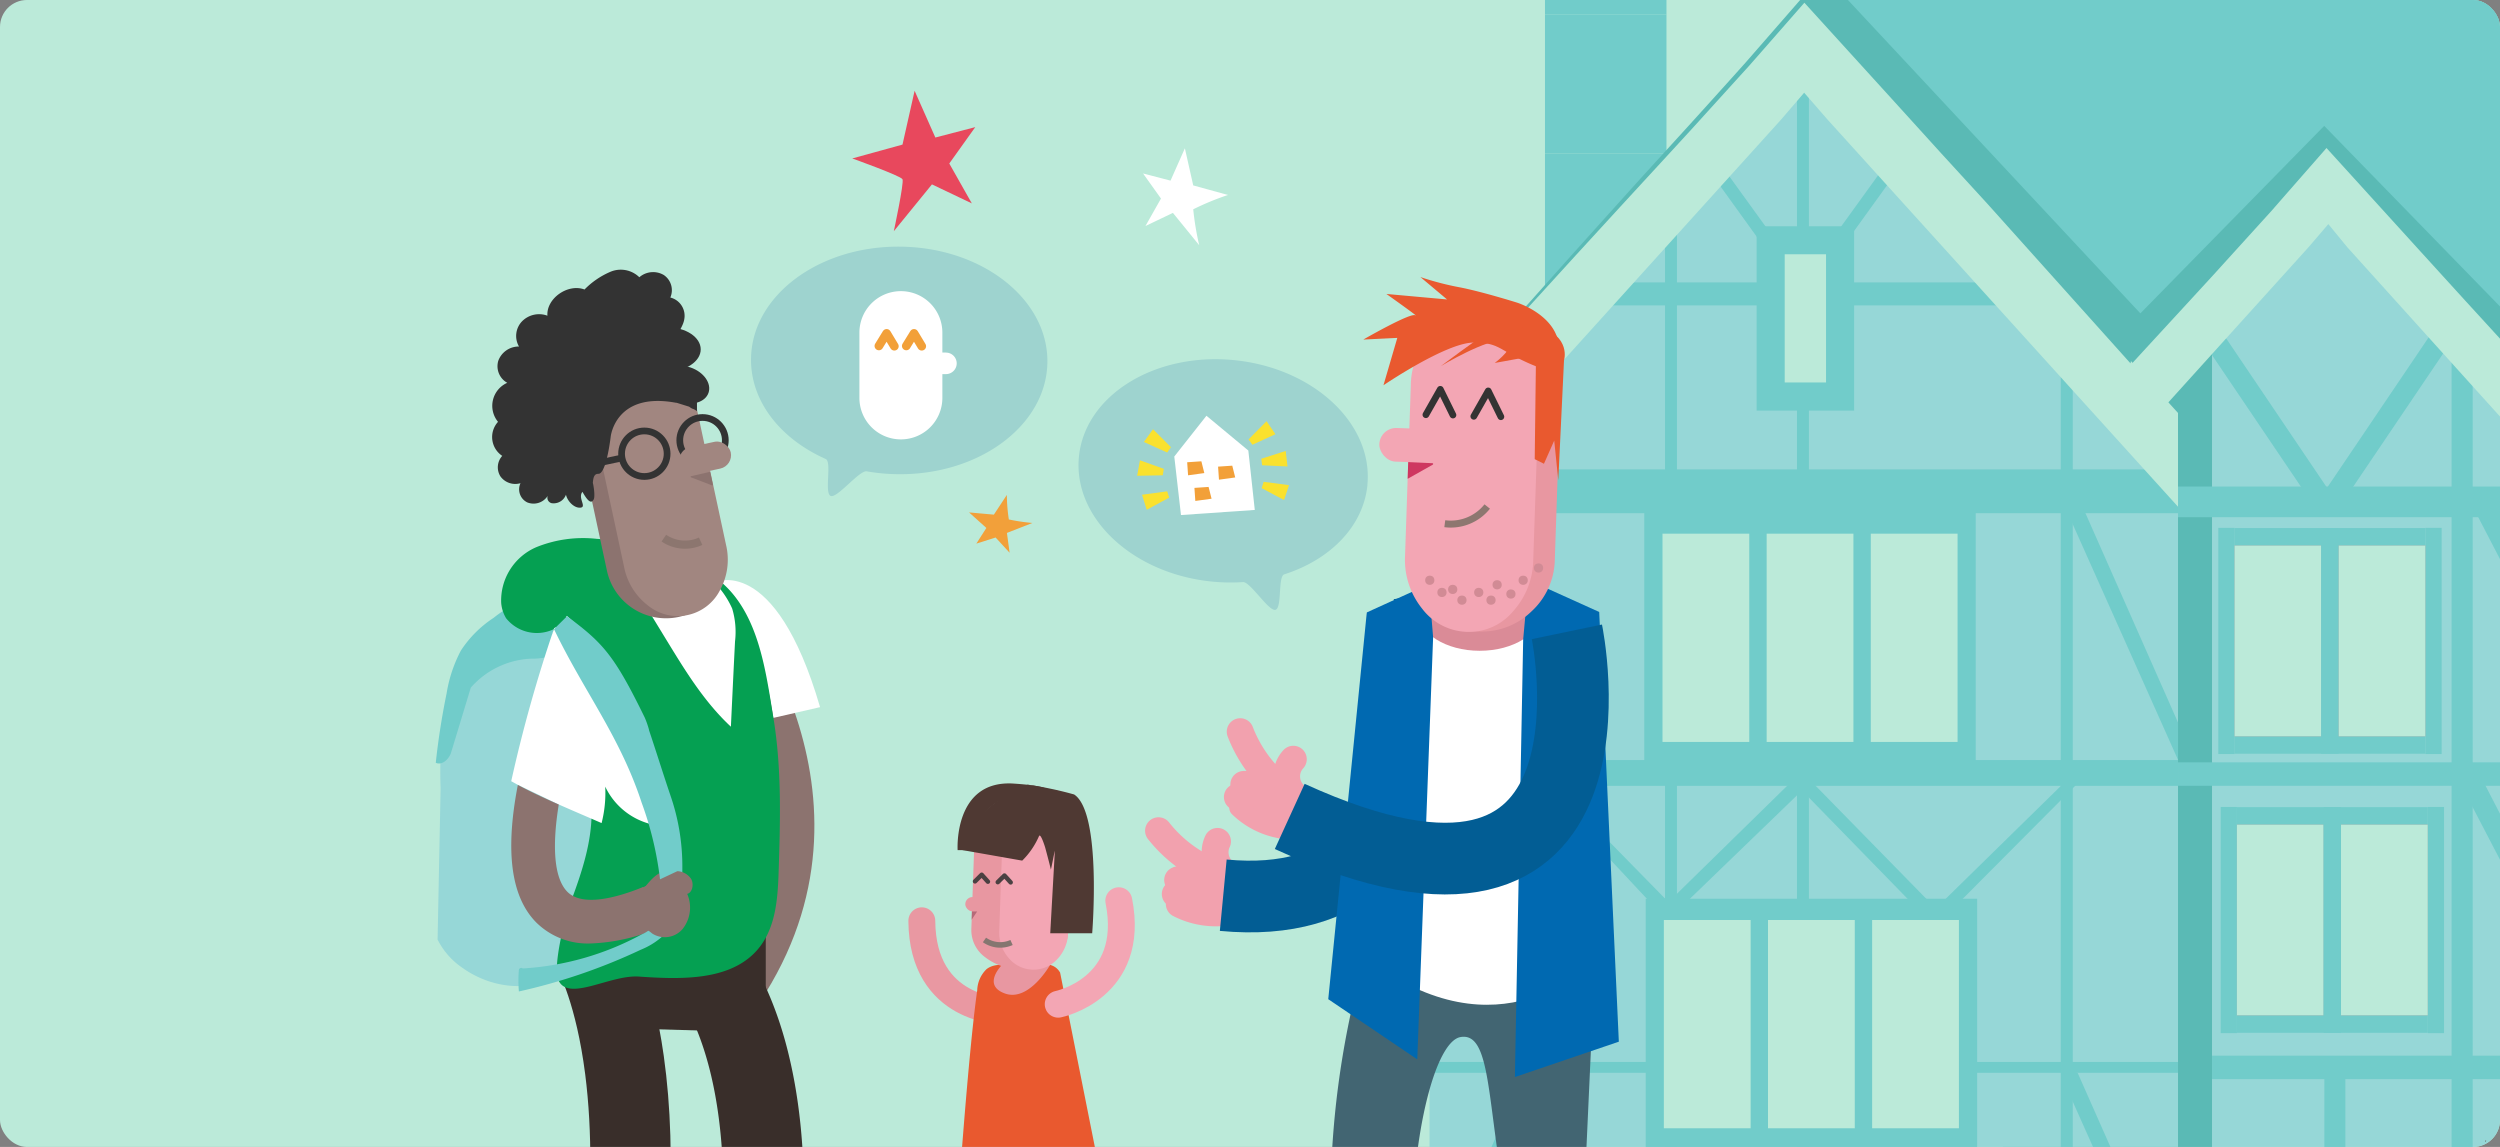 <svg xmlns="http://www.w3.org/2000/svg" xmlns:xlink="http://www.w3.org/1999/xlink" width="279" height="128" viewBox="0 0 279 128">
  <rect x="0" y="0" width="279" height="128" fill="#808080" stroke="none"/>
  <defs>
    <clipPath id="clip-path">
      <rect id="Rectangle_2416" data-name="Rectangle 2416" width="279" height="128" rx="3.01" transform="translate(0 -0.052)" fill="none"/>
    </clipPath>
  </defs>
  <g id="Etape_2" data-name="Etape 2" transform="translate(0 -0.288)">
    <g id="_Слой_2" transform="translate(0 0.34)">
      <g id="Groupe_3521" data-name="Groupe 3521" clip-path="url(#clip-path)">
        <g id="Rectangle_909" transform="translate(-19.308 -34.786)">
          <path id="Tracé_6694" data-name="Tracé 6694" d="M-19.882-38.81H274.73c1.022,0,1.848.622,1.848,1.386v222c0,.764-.826,1.386-1.848,1.386H-19.882c-1.022,0-1.848-.622-1.848-1.386V-37.415c0-.764.826-1.386,1.848-1.386Z" transform="translate(21.73 38.81)" fill="#bbead9"/>
        </g>
        <path id="Tracé_6695" data-name="Tracé 6695" d="M153.489,109.862a15.041,15.041,0,0,1-7.979-5.242" transform="translate(-16.219 -11.964)" fill="none" stroke="#f2a1ae" stroke-linecap="round" stroke-width="3"/>
        <path id="Tracé_6696" data-name="Tracé 6696" d="M147.91,110.788s1.582-.853,5.456,1.164" transform="translate(-16.487 -12.631)" fill="none" stroke="#f2a1ae" stroke-linecap="round" stroke-width="3"/>
        <path id="Tracé_6697" data-name="Tracé 6697" d="M147.61,112.548s1.582-.853,5.456,1.164" transform="translate(-16.453 -12.827)" fill="none" stroke="#f2a1ae" stroke-linecap="round" stroke-width="3"/>
        <path id="Tracé_6698" data-name="Tracé 6698" d="M148.12,113.83a8.942,8.942,0,0,0,5.216.915" transform="translate(-16.51 -12.99)" fill="none" stroke="#f2a1ae" stroke-linecap="round" stroke-width="3"/>
        <path id="Tracé_6699" data-name="Tracé 6699" d="M152.886,105.96a2.834,2.834,0,0,0,1.12,3.652" transform="translate(-17.011 -12.113)" fill="none" stroke="#f2a1ae" stroke-linecap="round" stroke-width="3"/>
        <path id="Tracé_6700" data-name="Tracé 6700" d="M95.449,119.253l-.933-5.989c3.616-31.534-4.789-37.718-4.9-37.781l1.075-1.8h0c.533.3,19.112,22.382,4.745,45.573Z" transform="translate(-9.989 -8.515)" fill="#8c736f"/>
        <path id="Tracé_6701" data-name="Tracé 6701" d="M89.72,73.406s6.753-3.4,11.8,13.914L96.3,88.52S94.26,74.037,89.72,73.406Z" transform="translate(-10.001 -8.454)" fill="#fff"/>
        <rect id="Rectangle_2374" data-name="Rectangle 2374" width="184.193" height="184.193" transform="translate(35.879 -21.831)" fill="none"/>
        <path id="Tracé_6702" data-name="Tracé 6702" d="M319.983,56.569,315.585.36H226.66V56.569Z" transform="translate(-25.265 -0.342)" fill="#71ccca"/>
        <path id="Tracé_6703" data-name="Tracé 6703" d="M315.8,2.621,315.585-.32H226.66V2.621Z" transform="translate(-25.265 -0.266)" fill="#71ccca"/>
        <g id="Groupe_3516" data-name="Groupe 3516" transform="translate(195.042 2.692)" opacity="0.3">
          <path id="Tracé_6704" data-name="Tracé 6704" d="M219.626,26.11l-.116,1.928h6.442V26.11Z" transform="translate(-219.51 -5.905)" fill="#fff" opacity="0.5"/>
          <path id="Tracé_6705" data-name="Tracé 6705" d="M220.216,23.93l-.116,1.937h5.918V23.93Z" transform="translate(-219.576 -5.662)" fill="#fff" opacity="0.5"/>
          <path id="Tracé_6706" data-name="Tracé 6706" d="M220.806,21.74l-.116,1.946h5.393V21.74Z" transform="translate(-219.642 -5.418)" fill="#fff" opacity="0.5"/>
          <path id="Tracé_6707" data-name="Tracé 6707" d="M221.326,19.56,221.21,21.5h4.931V19.56Z" transform="translate(-219.699 -5.175)" fill="#fff" opacity="0.5"/>
          <path id="Tracé_6708" data-name="Tracé 6708" d="M222.506,15.31l-.116.56h3.767v-.56Z" transform="translate(-219.831 -4.701)" fill="#fff" opacity="0.5"/>
          <path id="Tracé_6709" data-name="Tracé 6709" d="M223.094,12.8l-.124.275h3.252V12.8Z" transform="translate(-219.896 -4.421)" fill="#fff" opacity="0.5"/>
          <path id="Tracé_6710" data-name="Tracé 6710" d="M223.677,10.6l-.107.275h2.719V10.6Z" transform="translate(-219.963 -4.176)" fill="#fff" opacity="0.5"/>
          <path id="Tracé_6711" data-name="Tracé 6711" d="M224.266,8.08l-.116.56h2.2V8.08Z" transform="translate(-220.027 -3.895)" fill="#fff" opacity="0.5"/>
          <path id="Tracé_6712" data-name="Tracé 6712" d="M224.856,5.57l-.116.56h1.679V5.57Z" transform="translate(-220.093 -3.615)" fill="#fff" opacity="0.5"/>
          <path id="Tracé_6713" data-name="Tracé 6713" d="M225.446,3.37l-.116.275h1.155V3.37Z" transform="translate(-220.159 -3.37)" fill="#fff" opacity="0.5"/>
          <path id="Tracé_6714" data-name="Tracé 6714" d="M221.915,47.91l-.115,1.937h4.407V47.91Z" transform="translate(-219.765 -8.335)" fill="#fff" opacity="0.5"/>
          <path id="Tracé_6715" data-name="Tracé 6715" d="M222.506,46.43l-.116.835h3.767V46.43Z" transform="translate(-219.831 -8.17)" fill="#fff" opacity="0.5"/>
          <path id="Tracé_6716" data-name="Tracé 6716" d="M223.094,44.23l-.124.275h3.252V44.23Z" transform="translate(-219.896 -7.924)" fill="#fff" opacity="0.5"/>
          <path id="Tracé_6717" data-name="Tracé 6717" d="M223.677,41.4l-.107.56h2.719V41.4Z" transform="translate(-219.963 -7.609)" fill="#fff" opacity="0.5"/>
          <path id="Tracé_6718" data-name="Tracé 6718" d="M224.266,39.52l-.116.551h2.2V39.52Z" transform="translate(-220.027 -7.399)" fill="#fff" opacity="0.5"/>
          <path id="Tracé_6719" data-name="Tracé 6719" d="M224.856,36.69l-.116.56h1.679v-.56Z" transform="translate(-220.093 -7.084)" fill="#fff" opacity="0.5"/>
          <path id="Tracé_6720" data-name="Tracé 6720" d="M225.446,34.49l-.116.551h1.155V34.49Z" transform="translate(-220.159 -6.839)" fill="#fff" opacity="0.5"/>
        </g>
        <path id="Tracé_6721" data-name="Tracé 6721" d="M284.635,14.261,264.118,35.186,230.985-.32H226.56l.178,56.413h93.234l-.489-6.033Z" transform="translate(-25.254 -0.266)" fill="#5abab5"/>
        <path id="Tracé_6722" data-name="Tracé 6722" d="M322.865,57.982,290.131,21.9l-2.31-2.559L285.573,21.9,251.56,59.431v121.88h71.3Z" transform="translate(-28.04 -2.458)" fill="#96d7d7"/>
        <path id="Tracé_6723" data-name="Tracé 6723" d="M274.9,183.11V35.48L251.56,61.23v111.7l18.1,10.183Z" transform="translate(-28.04 -4.257)" fill="#5abab5"/>
        <path id="Tracé_6724" data-name="Tracé 6724" d="M310.275,166.537V39.095L307.92,36.5V166.537Z" transform="translate(-34.322 -4.371)" fill="#71ccca"/>
        <path id="Tracé_6725" data-name="Tracé 6725" d="M294.286,172.844v-38.02l-.409-1.111-.933-.053-.906.053-.1.284v38.847Z" transform="translate(-32.541 -15.201)" fill="#71ccca"/>
        <path id="Tracé_6726" data-name="Tracé 6726" d="M277.154,39.46c-.578.551-1.155,1.1-1.724,1.662L289.5,61.949l1.946-1.315-14.3-21.174Z" transform="translate(-30.701 -4.701)" fill="#71ccca"/>
        <path id="Tracé_6727" data-name="Tracé 6727" d="M305.4,39.46c.578.551,1.155,1.1,1.715,1.662L293.046,61.949,291.1,60.634Z" transform="translate(-32.447 -4.701)" fill="#71ccca"/>
        <path id="Tracé_6728" data-name="Tracé 6728" d="M322.865,62.669,321.7,61.39H254.03l-2.47,2.728v.693h71.3Z" transform="translate(-28.04 -7.145)" fill="#71ccca"/>
        <rect id="Rectangle_2375" data-name="Rectangle 2375" width="71.314" height="2.621" transform="translate(223.52 85.024)" fill="#71ccca"/>
        <rect id="Rectangle_2376" data-name="Rectangle 2376" width="47.972" height="2.621" transform="translate(246.862 117.758)" fill="#71ccca"/>
        <path id="Tracé_6729" data-name="Tracé 6729" d="M322.893,57.324,289.981,20.868,287.769,18.3l-2.1,2.568L251.81,58.391v9l33.9-37.523,2.2-2.568,2.106,2.568,32.876,36.457Z" transform="translate(-28.068 -2.342)" fill="#bbead9"/>
        <path id="Tracé_6730" data-name="Tracé 6730" d="M322.893,57.324,289.981,20.868,287.769,18.3l-2.1,2.568L251.81,58.391v6.424l33.871-37.523,2.141-2.568L290,27.292l32.894,36.457Z" transform="translate(-28.068 -2.342)" fill="#bbead9"/>
        <path id="Tracé_6731" data-name="Tracé 6731" d="M326.746,129.608V127.68l-15.62-30.308-2.186-.622.187,1.955,16.091,30.9Z" transform="translate(-34.436 -11.086)" fill="#71ccca"/>
        <path id="Tracé_6732" data-name="Tracé 6732" d="M313.9,65.19H311.24l14.234,27.438H327V90.7Z" transform="translate(-34.692 -7.569)" fill="#71ccca"/>
        <path id="Tracé_6733" data-name="Tracé 6733" d="M312.129,143.618v.027c.018.053.107-.036.107-.062s0-.027.009-.036c.009-.062-.142,0-.124.071Z" transform="translate(-34.79 -16.3)" fill="#5e5852"/>
        <path id="Tracé_6734" data-name="Tracé 6734" d="M321.389,56.083l-3.332-3.732L307.794,40.933,287.216,18.151,287,17.92l-.2.24-5.074,5.829-1.271,1.457-1.288,1.439-2.586,2.87-2.586,2.87-2.6,2.852-2.6,2.852L266.2,41.2l-5.162,5.749-5.145,5.767L245.65,64.293,256.1,52.9l5.2-5.713,5.225-5.7,5.233-5.687,2.612-2.843,2.595-2.861,2.595-2.861,1.3-1.431,1.271-1.457,4.887-5.58L297.132,29.9c3.448,3.785,6.886,7.579,10.343,11.338l10.378,11.32,3.545,3.83c0-.089,0-.187-.009-.284Z" transform="translate(-27.381 -2.3)" fill="#5abab5"/>
        <rect id="Rectangle_2377" data-name="Rectangle 2377" width="13.559" height="15.496" transform="translate(172.42 17.078)" fill="#71ccca"/>
        <rect id="Rectangle_2378" data-name="Rectangle 2378" width="13.559" height="15.496" transform="translate(172.42 1.582)" fill="#71ccca"/>
        <rect id="Rectangle_2379" data-name="Rectangle 2379" width="13.559" height="1.937" transform="translate(172.42 -0.355)" fill="#71ccca"/>
        <g id="Groupe_3517" data-name="Groupe 3517" transform="translate(159.536 2.364)">
          <path id="Tracé_6735" data-name="Tracé 6735" d="M223.977,6.012,221.267,3l-2.639,3.012-39.078,43.1V179.49h83.531V49.115Z" transform="translate(-179.55 -3)" fill="#96d7d7"/>
        </g>
        <rect id="Rectangle_2380" data-name="Rectangle 2380" width="50.442" height="2.568" transform="translate(176.081 31.463)" fill="#71ccca"/>
        <rect id="Rectangle_2381" data-name="Rectangle 2381" width="83.531" height="2.879" transform="translate(159.536 84.775)" fill="#71ccca"/>
        <rect id="Rectangle_2382" data-name="Rectangle 2382" width="83.531" height="1.217" transform="translate(159.536 118.459)" fill="#71ccca"/>
        <rect id="Rectangle_2383" data-name="Rectangle 2383" width="83.531" height="4.887" transform="translate(159.536 52.335)" fill="#71ccca"/>
        <rect id="Rectangle_2384" data-name="Rectangle 2384" width="1.342" height="124.004" transform="translate(171.096 39.362)" fill="#71ccca"/>
        <rect id="Rectangle_2385" data-name="Rectangle 2385" width="1.342" height="129.024" transform="translate(229.98 39.362)" fill="#71ccca"/>
        <rect id="Rectangle_2386" data-name="Rectangle 2386" width="1.333" height="138.976" transform="translate(185.819 24.381)" fill="#71ccca"/>
        <rect id="Rectangle_2387" data-name="Rectangle 2387" width="1.333" height="159.803" transform="translate(200.542 8.583)" fill="#71ccca"/>
        <path id="Tracé_6736" data-name="Tracé 6736" d="M214.95,21.954l9.641,13.381,1.244-.8L215.847,20.71Z" transform="translate(-23.959 -2.611)" fill="#71ccca"/>
        <path id="Tracé_6737" data-name="Tracé 6737" d="M193.31,98.5l13.772,14.732,1.786-.355L193.319,97.01Z" transform="translate(-21.547 -11.115)" fill="#71ccca"/>
        <path id="Tracé_6738" data-name="Tracé 6738" d="M208.694,114.41,225.31,98.363l-1.662-.533L207.77,113.379Z" transform="translate(-23.159 -11.207)" fill="#71ccca"/>
        <path id="Tracé_6739" data-name="Tracé 6739" d="M225.7,98.865l15.389,15.789.844-1.288L227.308,98.43Z" transform="translate(-25.158 -11.274)" fill="#71ccca"/>
        <path id="Tracé_6740" data-name="Tracé 6740" d="M242.9,114.61l16.145-16.225-1.208-.355L241.97,113.579Z" transform="translate(-26.971 -11.229)" fill="#71ccca"/>
        <path id="Tracé_6741" data-name="Tracé 6741" d="M236.685,21.954l-9.641,13.381-1.244-.8,9.987-13.826Z" transform="translate(-25.169 -2.611)" fill="#71ccca"/>
        <path id="Tracé_6742" data-name="Tracé 6742" d="M272.015,87.926,261.308,63.713,259.7,63.18l.142,1.67,12.173,27.242Z" transform="translate(-28.947 -7.344)" fill="#71ccca"/>
        <path id="Tracé_6743" data-name="Tracé 6743" d="M271.455,159.157l-10.707-24.2-1.608-.533.133,1.67,12.182,27.234Z" transform="translate(-28.885 -15.285)" fill="#71ccca"/>
        <path id="Tracé_6744" data-name="Tracé 6744" d="M190.31,63.852,179.55,87.931v4.407l12.226-27.349.133-1.679Z" transform="translate(-20.014 -7.359)" fill="#71ccca"/>
        <path id="Tracé_6745" data-name="Tracé 6745" d="M190.31,134.582l-10.76,24.079v4.407l12.226-27.358.133-1.67Z" transform="translate(-20.014 -15.243)" fill="#71ccca"/>
        <path id="Tracé_6746" data-name="Tracé 6746" d="M223.95,5.882,221.267,2.87l-2.515,3.012-39.2,43.387v8.059l39.22-43.4,2.586-3.012,2.621,3.012,39.1,43.192v-8.05Z" transform="translate(-20.014 -0.622)" fill="#bbead9"/>
        <path id="Tracé_6747" data-name="Tracé 6747" d="M223.95,3.171,221.267.15l-2.515,3.021-39.2,43.387v8.059l39.22-43.4,2.586-3.012,2.621,3.012,39.1,43.192V46.354Z" transform="translate(-20.014 -0.319)" fill="#bbead9"/>
        <rect id="Rectangle_2388" data-name="Rectangle 2388" width="7.748" height="17.433" transform="translate(197.61 26.763)" fill="#bbead9"/>
        <path id="Tracé_6748" data-name="Tracé 6748" d="M231.515,49.27H220.63V28.7h10.885Zm-7.748-3.137h4.611V31.828h-4.611Z" transform="translate(-24.593 -3.501)" fill="#71ccca"/>
        <path id="Tracé_6749" data-name="Tracé 6749" d="M257.833,40.766l-15.94-17.78q-5.2-5.651-10.343-11.347L221.226.284h.418L216.552,6.1l-1.279,1.457-1.3,1.431-2.595,2.861-2.595,2.861-2.612,2.843-5.233,5.687-5.225,5.7-5.207,5.713-10.449,11.4L190.3,34.475l5.145-5.775,5.171-5.749,2.586-2.87,2.6-2.852,2.6-2.852L211,11.506l2.586-2.87L214.873,7.2l1.271-1.457,5.074-5.82.213-.24.213.231,20.578,22.782,10.263,11.418,5.456,6.113" transform="translate(-20.07 -0.266)" fill="#5abab5"/>
        <rect id="Rectangle_2389" data-name="Rectangle 2389" width="36.99" height="27.998" transform="translate(183.5 57.124)" fill="#71ccca"/>
        <g id="Groupe_3518" data-name="Groupe 3518" transform="translate(185.535 59.505)">
          <rect id="Rectangle_2390" data-name="Rectangle 2390" width="9.685" height="23.244" fill="#bbead9"/>
          <rect id="Rectangle_2391" data-name="Rectangle 2391" width="9.685" height="23.244" transform="translate(11.622)" fill="#bbead9"/>
          <rect id="Rectangle_2392" data-name="Rectangle 2392" width="9.685" height="23.244" transform="translate(23.244)" fill="#bbead9"/>
        </g>
        <rect id="Rectangle_2393" data-name="Rectangle 2393" width="36.99" height="27.998" transform="translate(183.66 100.245)" fill="#71ccca"/>
        <g id="Groupe_3519" data-name="Groupe 3519" transform="translate(185.686 102.617)">
          <rect id="Rectangle_2394" data-name="Rectangle 2394" width="9.685" height="23.244" fill="#bbead9"/>
          <rect id="Rectangle_2395" data-name="Rectangle 2395" width="9.685" height="23.244" transform="translate(11.622)" fill="#bbead9"/>
          <rect id="Rectangle_2396" data-name="Rectangle 2396" width="9.685" height="23.244" transform="translate(23.244)" fill="#bbead9"/>
        </g>
        <rect id="Rectangle_2397" data-name="Rectangle 2397" width="1.813" height="25.243" transform="translate(247.564 58.857)" fill="#71ccca"/>
        <rect id="Rectangle_2398" data-name="Rectangle 2398" width="1.813" height="25.243" transform="translate(270.674 58.857)" fill="#71ccca"/>
        <rect id="Rectangle_2399" data-name="Rectangle 2399" width="11.622" height="25.181" transform="translate(249.367 58.883)" fill="#71ccca"/>
        <rect id="Rectangle_2400" data-name="Rectangle 2400" width="9.685" height="21.307" transform="translate(249.367 60.82)" fill="#789298"/>
        <rect id="Rectangle_2401" data-name="Rectangle 2401" width="9.685" height="21.307" transform="translate(249.367 60.82)" fill="#bbead9"/>
        <rect id="Rectangle_2402" data-name="Rectangle 2402" width="11.622" height="25.181" transform="translate(259.052 58.883)" fill="#71ccca"/>
        <rect id="Rectangle_2403" data-name="Rectangle 2403" width="9.685" height="21.307" transform="translate(260.989 60.82)" fill="#789298"/>
        <rect id="Rectangle_2404" data-name="Rectangle 2404" width="9.685" height="21.307" transform="translate(260.989 60.82)" fill="#bbead9"/>
        <rect id="Rectangle_2405" data-name="Rectangle 2405" width="1.813" height="25.243" transform="translate(247.83 90)" fill="#71ccca"/>
        <rect id="Rectangle_2406" data-name="Rectangle 2406" width="1.813" height="25.243" transform="translate(270.941 90)" fill="#71ccca"/>
        <rect id="Rectangle_2407" data-name="Rectangle 2407" width="11.622" height="25.181" transform="translate(249.634 90.026)" fill="#71ccca"/>
        <rect id="Rectangle_2408" data-name="Rectangle 2408" width="9.685" height="21.307" transform="translate(249.634 91.963)" fill="#789298"/>
        <rect id="Rectangle_2409" data-name="Rectangle 2409" width="9.685" height="21.307" transform="translate(249.634 91.963)" fill="#bbead9"/>
        <rect id="Rectangle_2410" data-name="Rectangle 2410" width="11.622" height="25.181" transform="translate(259.319 90.026)" fill="#71ccca"/>
        <rect id="Rectangle_2411" data-name="Rectangle 2411" width="9.685" height="21.307" transform="translate(261.256 91.963)" fill="#789298"/>
        <rect id="Rectangle_2412" data-name="Rectangle 2412" width="9.685" height="21.307" transform="translate(261.256 91.963)" fill="#bbead9"/>
        <path id="Tracé_6750" data-name="Tracé 6750" d="M176.618,74.84s5.7,36.394-22.978,33.658" transform="translate(-17.125 -8.644)" fill="none" stroke="#025d94" stroke-width="8"/>
        <path id="Tracé_6751" data-name="Tracé 6751" d="M182.037,67.77s-.169,2.408-3.607,2.923" transform="translate(-19.889 -7.856)" fill="none" stroke="#8c766f" stroke-width="0.96"/>
        <path id="Tracé_6752" data-name="Tracé 6752" d="M70.207,171.116h9.179c3.243-15.238,4.087-28.673,2.506-39.957-1.288-9.187-3.794-13.568-4.069-14.039l-7.695,4.594-.027-.044s2.017,3.643,3.021,11.524c1.67,13.1-.631,27.758-2.906,37.923Z" transform="translate(-7.814 -13.357)" fill="#392e2a"/>
        <path id="Tracé_6753" data-name="Tracé 6753" d="M87.118,171.088h9.17c3.448-16.385,3.75-30.192.9-41.05-1.795-6.851-4.691-11.373-6.62-13.168l-6.1,6.566a.4.4,0,0,1-.071-.071c.027.027,2.692,2.808,4.372,9.943,2.861,12.173.7,27.216-1.653,37.772Z" transform="translate(-9.407 -13.329)" fill="#392e2a"/>
        <path id="Tracé_6754" data-name="Tracé 6754" d="M93.534,128.468l-20.241-.578-.853-9.516,21.094-1.724Z" transform="translate(-8.075 -13.304)" fill="#392e2a"/>
        <path id="Tracé_6755" data-name="Tracé 6755" d="M54.96,113.856a8.324,8.324,0,0,0,2.852,3.208c3.252,2.319,8.228,2.932,10.982.036,2.221-2.337.533-6.335,2.07-9.179,4.674-8.654-.72-15.8-1.075-23.706-.071-1.573-.2-3.3-1.253-4.46a4.636,4.636,0,0,0-4.611-1.048c-4.54,1.253-7.49,5.784-8.263,10.209a48.636,48.636,0,0,0-.364,8.05" transform="translate(-6.126 -9.053)" fill="#96d7d7"/>
        <path id="Tracé_6756" data-name="Tracé 6756" d="M58.64,85.34a9.5,9.5,0,0,1,6.726-3.234,7.959,7.959,0,0,0,3.092-.569c1.4-.729,2.692-3.412,1.9-5.18-.817-1.83-3.456-1.582-4.9-1.155a14.286,14.286,0,0,0-4.283,2.355,12.643,12.643,0,0,0-3.634,3.634,15.453,15.453,0,0,0-1.6,4.789c-.524,2.559-.933,5.145-1.208,7.748.658.3,1.4-.311,1.688-1.075" transform="translate(-6.1 -8.65)" fill="#71ccca"/>
        <path id="Tracé_6757" data-name="Tracé 6757" d="M85.951,71.685A28.451,28.451,0,0,0,73.6,67.953a13.888,13.888,0,0,0-6.717.924,6.479,6.479,0,0,0-3.936,6.229,3.928,3.928,0,0,0,.542,1.7,4.389,4.389,0,0,0,5.349,1.217C66.972,84.56,72.508,90.735,73,97.453c.275,3.847-1.013,7.641-2.4,11.32-.551,1.457-1.884,6.886-1.306,8.343,1.04,2.63,5.758-.542,9.036-.311,4.283.3,9.125.444,12.244-2.061,2.923-2.337,3.216-6.122,3.332-9.525.187-5.767.364-11.569-.578-17.282s-1.768-12.973-7.375-16.26Z" transform="translate(-7.014 -7.871)" fill="#05a052"/>
        <path id="Tracé_6758" data-name="Tracé 6758" d="M83.255,109.54c-1.635.169-2.443,1.59-3.394,2.71-1.057,1.244-2.1,2.5-3.145,3.741-.942,1.128.764.16,1.777-.915,1.084-1.146,2.559.151,3.634-1,.871-.951,2.435-2.124,2.3-3.456a1.127,1.127,0,0,0-1.164-1.066Z" transform="translate(-8.521 -12.512)" fill="#8c736f"/>
        <path id="Tracé_6759" data-name="Tracé 6759" d="M78.453,70.7c-.311.471-.018,1.066.275,1.546q2.2,3.6,4.4,7.206c2.079,3.4,4.185,6.859,7.17,9.641.151-3.172.3-6.353.462-9.525a9.063,9.063,0,0,0-.32-3.661A9.875,9.875,0,0,0,88.458,73,13.543,13.543,0,0,0,85.722,70.4c-1.511-.977-6.015-1.608-7.259.293Z" transform="translate(-8.73 -8.045)" fill="#fff"/>
        <path id="Tracé_6760" data-name="Tracé 6760" d="M77.712,45.86a6.75,6.75,0,0,1,8.023,5.189L88.97,66.109a6.744,6.744,0,1,1-13.186,2.834L72.55,53.883a6.745,6.745,0,0,1,5.162-8.015Z" transform="translate(-8.069 -5.396)" fill="#8c736f"/>
        <path id="Tracé_6761" data-name="Tracé 6761" d="M78.982,45.695a5.247,5.247,0,0,1,4.452,1.075A7.088,7.088,0,0,1,86.1,51.079L89.333,66.14a7.078,7.078,0,0,1-.666,5.038,5.282,5.282,0,0,1-8.059,1.715,7.138,7.138,0,0,1-2.657-4.318L74.717,53.514a7.078,7.078,0,0,1,.666-5.038,5.263,5.263,0,0,1,3.6-2.79Z" transform="translate(-8.307 -5.382)" fill="#a18680"/>
        <path id="Tracé_6762" data-name="Tracé 6762" d="M88.935,59.613l.293,1.368a.07.07,0,0,1-.089.08l-2.355-.9a.071.071,0,0,1,.009-.133l2.061-.471s.071.018.08.053Z" transform="translate(-9.669 -6.941)" fill="#8c736f"/>
        <circle id="Ellipse_639" data-name="Ellipse 639" cx="0.391" cy="0.391" r="0.391" transform="translate(65.121 44.889)" fill="#755e5c"/>
        <circle id="Ellipse_640" data-name="Ellipse 640" cx="0.391" cy="0.391" r="0.391" transform="translate(64.437 47.101)" fill="#755e5c"/>
        <circle id="Ellipse_641" data-name="Ellipse 641" cx="0.391" cy="0.391" r="0.391" transform="translate(64.907 48.363)" fill="#755e5c"/>
        <circle id="Ellipse_642" data-name="Ellipse 642" cx="0.391" cy="0.391" r="0.391" transform="translate(66.88 47.43)" fill="#755e5c"/>
        <circle id="Ellipse_643" data-name="Ellipse 643" cx="0.444" cy="0.444" r="0.444" transform="translate(64.863 45.919)" fill="#755e5c"/>
        <circle id="Ellipse_644" data-name="Ellipse 644" cx="0.444" cy="0.444" r="0.444" transform="translate(66.516 45.919)" fill="#755e5c"/>
        <circle id="Ellipse_645" data-name="Ellipse 645" cx="0.444" cy="0.444" r="0.444" transform="translate(65.432 43.52)" fill="#755e5c"/>
        <circle id="Ellipse_646" data-name="Ellipse 646" cx="0.444" cy="0.444" r="0.444" transform="translate(65.521 47.19)" fill="#755e5c"/>
        <circle id="Ellipse_647" data-name="Ellipse 647" cx="0.444" cy="0.444" r="0.444" transform="translate(66.196 44.809)" fill="#755e5c"/>
        <path id="Tracé_6763" data-name="Tracé 6763" d="M83.38,67.87a4.185,4.185,0,0,0,4.105.347" transform="translate(-9.294 -7.867)" fill="none" stroke="#8c766f" stroke-width="0.91"/>
        <circle id="Ellipse_648" data-name="Ellipse 648" cx="2.541" cy="2.541" r="2.541" transform="translate(69.368 48.043)" fill="none" stroke="#333" stroke-width="0.75"/>
        <circle id="Ellipse_649" data-name="Ellipse 649" cx="2.541" cy="2.541" r="2.541" transform="translate(75.863 46.541)" fill="none" stroke="#333" stroke-width="0.75"/>
        <line id="Ligne_299" data-name="Ligne 299" x1="4.976" y2="1.066" transform="translate(64.428 51.055)" fill="none" stroke="#333" stroke-width="0.75"/>
        <rect id="Rectangle_2413" data-name="Rectangle 2413" width="5.838" height="3.057" rx="1.528" transform="matrix(0.978, -0.21, 0.21, 0.978, 75.521, 50.159)" fill="#a18680"/>
        <path id="Tracé_6764" data-name="Tracé 6764" d="M82.372,49l1.422.444c.524.382.355.124.88.5-.009-3.35.178-3.421-3.687-6.54.675-.871,2.106-2.639,2.266-3.7A2.1,2.1,0,0,0,81.7,37.263a2.045,2.045,0,0,0-.72-2.506A2.347,2.347,0,0,0,78.24,35a2.963,2.963,0,0,0-3.216-.613,8.951,8.951,0,0,0-2.9,1.981c-1.857-.7-4.274,1-4.141,2.923a2.669,2.669,0,0,0-2.861.658,2.355,2.355,0,0,0-.311,2.781,2.429,2.429,0,0,0-2.31,1.59,2.116,2.116,0,0,0,1,2.461,2.808,2.808,0,0,0-1.031,4.354,2.523,2.523,0,0,0,.471,3.8,1.9,1.9,0,0,0-.2,2.292,2.043,2.043,0,0,0,2.239.755,1.621,1.621,0,0,0,.746,2.141,1.876,1.876,0,0,0,2.292-.729.624.624,0,0,0,.418.817,1.462,1.462,0,0,0,1.688-1.653c-.426.782.551,2.159,1.457,2.159s-.258-1.066.311-1.768c.435.764.906,1.422,1.208.915.222-.2.089-1.253,0-1.7-.275-1.368-.24,1.084-.116.418s-.018-1.662.684-1.644c.9.027,1.377-4.149,1.377-4.149h0s.524-5.056,7.313-3.776Z" transform="translate(-6.891 -4.111)" fill="#333"/>
        <path id="Tracé_6765" data-name="Tracé 6765" d="M69.506,98.681c1.662.737,3.323,1.439,4.789,2.079A13.669,13.669,0,0,0,74.7,96.69a7.724,7.724,0,0,0,5.2,4.212c.915-7.97-3.092-17.753-9.463-23.244-.2-.178.213,1.137-.062,1.12s-1.475.08-1.4.32A158.746,158.746,0,0,0,64.21,96.086c.24.133.48.267.729.4" transform="translate(-7.157 -8.956)" fill="#fff"/>
        <path id="Tracé_6766" data-name="Tracé 6766" d="M78.934,110.261c-2.923,1.191-6.771,2.239-8.459.533-1.573-1.6-1.67-5.349-.96-9.738-1.59-.7-3.172-1.439-4.567-2.186-1.439,7.455-.755,12.493,2.053,15.345a8.167,8.167,0,0,0,6.1,2.346,20.9,20.9,0,0,0,7.668-1.777l-1.83-4.514Z" transform="translate(-7.158 -11.323)" fill="#8c736f"/>
        <path id="Tracé_6767" data-name="Tracé 6767" d="M79.692,90.368a10.234,10.234,0,0,0-.471-1.359c-3.4-6.957-4.638-8.326-8.681-11.329l-1.457,1.439c3.323,6.931,7.357,11.951,9.783,19.37A37.551,37.551,0,0,1,81.1,109.054a5.011,5.011,0,0,1-.5,2.728,4.067,4.067,0,0,1-1.742,1.413,31.754,31.754,0,0,1-13.248,3.794c-.151-.08-.222-.08-.32-.018-.124.071-.107.089-.133.249a14.66,14.66,0,0,0,.009,2.337,64.782,64.782,0,0,0,13.6-4.656,8.38,8.38,0,0,0,2.941-1.99c1.608-1.893,1.715-4.851,1.7-7.517a24.131,24.131,0,0,0-1.279-7.57c-.844-2.479-1.617-4.985-2.452-7.464Z" transform="translate(-7.258 -8.961)" fill="#71ccca"/>
        <path id="Tracé_6768" data-name="Tracé 6768" d="M79.577,111.948a8.382,8.382,0,0,0-.96,2.061c-.142.889.347,1.928,1.12,2.044.284.044.569-.036.853.027a3.14,3.14,0,0,1,.942.569,2.606,2.606,0,0,0,3.394-.48,3.832,3.832,0,0,0,.524-3.936c.578-.124.773-1.084.444-1.662a1.963,1.963,0,0,0-1.537-.871" transform="translate(-8.76 -12.53)" fill="#8c736f"/>
        <ellipse id="Ellipse_650" data-name="Ellipse 650" cx="3.732" cy="2.461" rx="3.732" ry="2.461" transform="translate(70.736 36.474)" fill="#333"/>
        <ellipse id="Ellipse_651" data-name="Ellipse 651" cx="2.017" cy="2.799" rx="2.017" ry="2.799" transform="translate(73.119 43.861) rotate(-70.88)" fill="#333"/>
        <path id="Tracé_6769" data-name="Tracé 6769" d="M171.449,118.469a100.747,100.747,0,0,0-4.283,26.105c-.391,9.783,3.332,23.28,4.763,28.984l3.536.133s.231-12.333.746-24.728c.48-11.418,2.985-19.388,5.4-19.823,3.492-.631,2.923,7.384,5.171,19.086a101.661,101.661,0,0,0,8.743,24.835h3.154l-3.279-25.5,1.351-29.579-25.305.48Z" transform="translate(-18.63 -13.453)" fill="#426572"/>
        <path id="Tracé_6770" data-name="Tracé 6770" d="M193.936,75.42c.4.16,3.368,1.715,3.368,1.715l.3,37.727s-9.054,10.911-23.209,2.319L171.66,76.69l3.981-1.448s5.393-1.688,5.953-1.688,3.305-.968,3.945-.924,8.4,2.8,8.4,2.8" transform="translate(-19.134 -8.398)" fill="#fff"/>
        <path id="Tracé_6771" data-name="Tracé 6771" d="M185.927,42.28c-.711.355-4.967,3.545-4.967,3.545s5.313-3.19,7.09-2.834-1.066,2.479-1.066,2.479l3.9-.711s-.267-1.946-1.2-2.39" transform="translate(-20.171 -5.015)" fill="#e9592f"/>
        <ellipse id="Ellipse_652" data-name="Ellipse 652" cx="6.851" cy="4.327" rx="6.851" ry="4.327" transform="translate(158.284 63.921)" fill="#da8b97"/>
        <path id="Tracé_6772" data-name="Tracé 6772" d="M178.532,79.578l-1.768,47.11-9.934-6.717,4.3-43.165,6.913-3.145Z" transform="translate(-18.596 -8.513)" fill="#0069b1" fill-rule="evenodd"/>
        <path id="Tracé_6773" data-name="Tracé 6773" d="M191.194,79.76,190.27,128.6l11.6-3.945L199.68,76.7,191.8,73.14Z" transform="translate(-21.208 -8.455)" fill="#0069b1"/>
        <path id="Tracé_6774" data-name="Tracé 6774" d="M185.852,39.589a7.962,7.962,0,0,0-5.962,2.239,8.043,8.043,0,0,0-2.621,5.784l-.64,18.935a7.962,7.962,0,0,0,2.239,5.962,8.043,8.043,0,0,0,5.784,2.621,7.929,7.929,0,0,0,5.953-2.239,8.026,8.026,0,0,0,2.6-5.784l.64-18.935a8.3,8.3,0,0,0-8-8.583Z" transform="translate(-19.687 -4.714)" fill="#e897a1"/>
        <path id="Tracé_6775" data-name="Tracé 6775" d="M184.556,39.629A6.424,6.424,0,0,0,179.4,41.9a8.691,8.691,0,0,0-2.284,5.8l-.64,18.935a8.678,8.678,0,0,0,1.9,5.953,6.514,6.514,0,0,0,4.985,2.595,6.4,6.4,0,0,0,5.145-2.266,8.754,8.754,0,0,0,2.275-5.8l.64-18.935a8.678,8.678,0,0,0-1.9-5.953,6.491,6.491,0,0,0-4.958-2.595Z" transform="translate(-19.67 -4.719)" fill="#f3a6b4"/>
        <path id="Tracé_6776" data-name="Tracé 6776" d="M182.111,52.05,180.7,49.18l-1.608,2.834" transform="translate(-19.962 -5.784)" fill="none" stroke="#333" stroke-linecap="round" stroke-linejoin="round" stroke-width="0.75"/>
        <path id="Tracé_6777" data-name="Tracé 6777" d="M188.131,52.259l-1.413-2.879-1.608,2.834" transform="translate(-20.633 -5.806)" fill="none" stroke="#333" stroke-linecap="round" stroke-linejoin="round" stroke-width="0.75"/>
        <rect id="Rectangle_2414" data-name="Rectangle 2414" width="7.179" height="3.759" rx="1.879" transform="matrix(-0.999, -0.034, 0.034, -0.999, 161.039, 51.647)" fill="#f3a6b4"/>
        <path id="Tracé_6778" data-name="Tracé 6778" d="M176.8,60.186l2.808-1.582a.087.087,0,0,0-.036-.16l-2.71-.124" transform="translate(-19.707 -6.803)" fill="#ce3760"/>
        <path id="Tracé_6779" data-name="Tracé 6779" d="M192.946,44.33s1.386,2.683-4.229-.089c-2.4-1.191-2.595-1.848-5.18-1.848-3.048,0-10.058,4.763-10.058,4.763l1.546-5.287-3.794.187s5.233-3.021,5.8-2.71-3.225-2.381-3.225-2.381l6.771.613-2.977-2.5a32.091,32.091,0,0,0,4.336,1.137c2.443.462,6.442,1.715,6.442,1.715s5.669,1.768,4.558,6.4Z" transform="translate(-19.086 -4.212)" fill="#e9592f"/>
        <path id="Tracé_6780" data-name="Tracé 6780" d="M192.736,43.892l-.151,12.155,1.031.515,1.146-2.586.453,4.443.64-13.4s.862-2.639-2.932-3.9S192.736,43.892,192.736,43.892Z" transform="translate(-21.311 -4.858)" fill="#e9592f"/>
        <circle id="Ellipse_653" data-name="Ellipse 653" cx="0.515" cy="0.515" r="0.515" transform="translate(166.565 64.694)" fill="#d18b95"/>
        <circle id="Ellipse_654" data-name="Ellipse 654" cx="0.515" cy="0.515" r="0.515" transform="translate(165.881 66.409)" fill="#d18b95"/>
        <circle id="Ellipse_655" data-name="Ellipse 655" cx="0.515" cy="0.515" r="0.515" transform="translate(164.512 65.547)" fill="#d18b95"/>
        <circle id="Ellipse_656" data-name="Ellipse 656" cx="0.515" cy="0.515" r="0.515" transform="translate(162.637 66.409)" fill="#d18b95"/>
        <circle id="Ellipse_657" data-name="Ellipse 657" cx="0.515" cy="0.515" r="0.515" transform="translate(161.607 65.21)" fill="#d18b95"/>
        <circle id="Ellipse_658" data-name="Ellipse 658" cx="0.515" cy="0.515" r="0.515" transform="translate(160.407 65.547)" fill="#d18b95"/>
        <circle id="Ellipse_659" data-name="Ellipse 659" cx="0.515" cy="0.515" r="0.515" transform="translate(159.048 64.188)" fill="#d18b95"/>
        <circle id="Ellipse_660" data-name="Ellipse 660" cx="0.515" cy="0.515" r="0.515" transform="translate(168.102 65.725)" fill="#d18b95"/>
        <circle id="Ellipse_661" data-name="Ellipse 661" cx="0.515" cy="0.515" r="0.515" transform="translate(169.47 64.188)" fill="#d18b95"/>
        <circle id="Ellipse_662" data-name="Ellipse 662" cx="0.515" cy="0.515" r="0.515" transform="translate(171.185 62.819)" fill="#d18b95"/>
        <path id="Tracé_6781" data-name="Tracé 6781" d="M186.2,63.9a5.2,5.2,0,0,1-4.736,1.919" transform="translate(-20.226 -7.425)" fill="none" stroke="#8d7770" stroke-width="0.78"/>
        <path id="Tracé_6782" data-name="Tracé 6782" d="M185.927,42.28c-.711.355-4.967,3.545-4.967,3.545s5.313-3.19,7.09-2.834-1.066,2.479-1.066,2.479l3.9-.711s-.267-1.946-1.2-2.39" transform="translate(-20.171 -5.015)" fill="#e9592f"/>
        <path id="Tracé_6783" data-name="Tracé 6783" d="M161.839,99.546a15.064,15.064,0,0,1-6.069-7.366" transform="translate(-17.363 -10.577)" fill="none" stroke="#f2a1ae" stroke-linecap="round" stroke-width="3"/>
        <path id="Tracé_6784" data-name="Tracé 6784" d="M156.22,98.8s1.759-.347,4.869,2.737" transform="translate(-17.413 -11.313)" fill="none" stroke="#f2a1ae" stroke-linecap="round" stroke-width="3"/>
        <path id="Tracé_6785" data-name="Tracé 6785" d="M155.41,100.389s1.759-.347,4.869,2.737" transform="translate(-17.323 -11.491)" fill="none" stroke="#f2a1ae" stroke-linecap="round" stroke-width="3"/>
        <path id="Tracé_6786" data-name="Tracé 6786" d="M155.52,101.74a8.984,8.984,0,0,0,4.709,2.417" transform="translate(-17.335 -11.643)" fill="none" stroke="#f2a1ae" stroke-linecap="round" stroke-width="2"/>
        <path id="Tracé_6787" data-name="Tracé 6787" d="M162.341,95.64a2.831,2.831,0,0,0-.009,3.821" transform="translate(-18.007 -10.963)" fill="none" stroke="#f2a1ae" stroke-linecap="round" stroke-width="3"/>
        <path id="Tracé_6788" data-name="Tracé 6788" d="M192.92,79.64s7.979,38.4-30.93,20.6" transform="translate(-18.056 -9.179)" fill="none" stroke="#025d94" stroke-width="8"/>
        <path id="Tracé_6789" data-name="Tracé 6789" d="M114,11.689l-1.351,6-5.607,1.546s5.411,1.937,5.607,2.319-.968,5.8-.968,5.8l4.256-5.225,4.452,2.124L117.871,19.8l2.9-4.061L116.316,16.9,114,11.68Z" transform="translate(-11.931 -1.604)" fill="#e8485d"/>
        <path id="Tracé_6790" data-name="Tracé 6790" d="M148.235,18.91l.933,4.141,3.874,1.066a29.935,29.935,0,0,0-3.874,1.6,31.369,31.369,0,0,0,.666,4.007L146.9,26.116l-3.065,1.466,1.733-3.065-2-2.8,3.065.8Z" transform="translate(-16.003 -2.41)" fill="#fff"/>
        <path id="Tracé_6791" data-name="Tracé 6791" d="M121.71,64.395l2.772.249,1.448-2.2a19.188,19.188,0,0,0,.222,2.737,21.222,21.222,0,0,0,2.63.391l-2.843,1.111.3,2.212-1.564-1.7-2.15.684,1.12-1.75L121.719,64.4Z" transform="translate(-13.566 -7.262)" fill="#f2a03a"/>
        <path id="Tracé_6792" data-name="Tracé 6792" d="M94.33,43.788c-.053,4.763,3.314,8.939,8.334,11.169.72.32-.2,3.9.578,4.132.746.222,3.2-2.9,4-2.754a21.348,21.348,0,0,0,3.492.32c9.134.1,16.6-5.509,16.669-12.519S120.133,31.358,111,31.26,94.4,36.769,94.33,43.779Z" transform="translate(-10.514 -3.786)" fill="#9ed3cf"/>
        <path id="Tracé_6793" data-name="Tracé 6793" d="M117.6,43.7h-.4V41.479a4.626,4.626,0,0,0-4.629-4.629h0a4.626,4.626,0,0,0-4.629,4.629v7.286a4.626,4.626,0,0,0,4.629,4.629h0a4.626,4.626,0,0,0,4.629-4.629V46.109h.4a1.2,1.2,0,1,0,0-2.4Z" transform="translate(-12.032 -4.41)" fill="#fff"/>
        <path id="Tracé_6794" data-name="Tracé 6794" d="M113.83,43.555l.862-1.4.862,1.431" transform="translate(-12.688 -5.001)" fill="none" stroke="#f2a039" stroke-linecap="round" stroke-linejoin="round" stroke-width="0.97"/>
        <path id="Tracé_6795" data-name="Tracé 6795" d="M110.39,43.555l.862-1.4.862,1.431" transform="translate(-12.305 -5.001)" fill="none" stroke="#f2a039" stroke-linecap="round" stroke-linejoin="round" stroke-width="0.97"/>
        <path id="Tracé_6796" data-name="Tracé 6796" d="M167.706,59.43c-.453,4.629-4.167,8.343-9.285,9.978-.729.231-.213,3.812-1,3.963-.755.142-2.808-3.154-3.6-3.1a21.147,21.147,0,0,1-3.43-.053c-8.885-.871-15.549-7.108-14.883-13.932s8.414-11.658,17.3-10.787S168.363,52.606,167.7,59.43Z" transform="translate(-15.1 -5.362)" fill="#9ed3cf"/>
        <path id="Tracé_6797" data-name="Tracé 6797" d="M147.49,57.049l3.59-4.549,4.674,3.883.72,6.628-8.237.569Z" transform="translate(-16.44 -6.154)" fill="#fff"/>
        <path id="Tracé_6798" data-name="Tracé 6798" d="M149.11,58.327l.1,1.457,1.813-.249-.329-1.315-1.573.107Z" transform="translate(-16.621 -6.792)" fill="#f2a039"/>
        <path id="Tracé_6799" data-name="Tracé 6799" d="M152.99,58.877l.1,1.457,1.813-.249-.329-1.315L153,58.877Z" transform="translate(-17.053 -6.853)" fill="#f2a039"/>
        <path id="Tracé_6800" data-name="Tracé 6800" d="M150.02,61.547l.1,1.457,1.813-.249L151.6,61.44l-1.573.107Z" transform="translate(-16.722 -7.151)" fill="#f2a039"/>
        <path id="Tracé_6801" data-name="Tracé 6801" d="M156.82,55.215l.426.6,2.568-1.182-.986-1.448Z" transform="translate(-17.48 -6.23)" fill="#fae12e"/>
        <path id="Tracé_6802" data-name="Tracé 6802" d="M158.42,57.791l.089.729,2.834.133-.2-1.733Z" transform="translate(-17.658 -6.647)" fill="#fae12e"/>
        <path id="Tracé_6803" data-name="Tracé 6803" d="M158.691,60.8l-.231.7,2.5,1.333.56-1.662Z" transform="translate(-17.663 -7.079)" fill="#fae12e"/>
        <path id="Tracé_6804" data-name="Tracé 6804" d="M146.47,62.692l-.222-.7-2.808.382.524,1.679Z" transform="translate(-15.989 -7.212)" fill="#fae12e"/>
        <path id="Tracé_6805" data-name="Tracé 6805" d="M145.682,59.77l.124-.72-2.666-.951-.311,1.724Z" transform="translate(-15.921 -6.778)" fill="#fae12e"/>
        <path id="Tracé_6806" data-name="Tracé 6806" d="M146.273,56.793l.418-.6-2-2-1.022,1.422Z" transform="translate(-16.014 -6.342)" fill="#fae12e"/>
        <path id="Tracé_6807" data-name="Tracé 6807" d="M124.852,126.006s-9.01.062-9.072-10.076" transform="translate(-12.905 -13.224)" fill="none" stroke="#e998a2" stroke-linecap="round" stroke-linejoin="round" stroke-width="3"/>
        <path id="Tracé_6808" data-name="Tracé 6808" d="M138.562,157.021l-6.913-34.7c-.968-1.626-2.879-.586-4.54-.72-1.262-.107-2.692-.418-3.67.338a3.424,3.424,0,0,0-1.04,2.364c-1,6.984-2.275,24.879-2.71,31.916l18.864.8Z" transform="translate(-13.341 -13.834)" fill="#e9592f"/>
        <path id="Tracé_6809" data-name="Tracé 6809" d="M132.91,124.961s8.717-1.742,6.762-11.551" transform="translate(-14.815 -12.943)" fill="none" stroke="#f3a6b4" stroke-linecap="round" stroke-linejoin="round" stroke-width="3"/>
        <path id="Tracé_6810" data-name="Tracé 6810" d="M131.1,121.442s-2.346,4.141-5.02,3.19-.284-3.261-.284-3.261h0A13.043,13.043,0,0,1,131.1,121.442Z" transform="translate(-13.912 -13.805)" fill="#e897a1"/>
        <path id="Tracé_6811" data-name="Tracé 6811" d="M131.649,102.857a3.735,3.735,0,0,1,1.484,3.074l-.338,9.712a3.758,3.758,0,0,1-1.67,2.959,6.474,6.474,0,0,1-7.641-.258A3.735,3.735,0,0,1,122,115.269l.338-9.712a3.768,3.768,0,0,1,1.679-2.959,6.459,6.459,0,0,1,7.633.258Z" transform="translate(-13.598 -11.613)" fill="#e897a1"/>
        <rect id="Rectangle_2415" data-name="Rectangle 2415" width="2.355" height="1.599" rx="0.8" transform="translate(107.726 100.058)" fill="#e897a1"/>
        <path id="Tracé_6812" data-name="Tracé 6812" d="M132.5,102.884a4.331,4.331,0,0,1,1.022,3.057l-.338,9.712a4.374,4.374,0,0,1-1.217,2.968,3.6,3.6,0,0,1-5.438-.178,4.331,4.331,0,0,1-1.022-3.057l.338-9.712a4.382,4.382,0,0,1,1.226-2.968c.782-.809,1.191-1.262,2.257-1.226a4.72,4.72,0,0,1,3.172,1.4Z" transform="translate(-13.989 -11.613)" fill="#f3a6b4"/>
        <g id="Groupe_3520" data-name="Groupe 3520" transform="translate(108.81 97.57)" opacity="0.87">
          <path id="Tracé_6813" data-name="Tracé 6813" d="M123.9,110.923l-.693-.773-.746.737" transform="translate(-122.46 -110.15)" fill="none" stroke="#333" stroke-linecap="round" stroke-linejoin="round" stroke-width="0.5"/>
          <path id="Tracé_6814" data-name="Tracé 6814" d="M126.759,111.014l-.693-.764-.746.737" transform="translate(-122.779 -110.161)" fill="none" stroke="#333" stroke-linecap="round" stroke-linejoin="round" stroke-width="0.5"/>
        </g>
        <path id="Tracé_6815" data-name="Tracé 6815" d="M123.65,118.34a3.071,3.071,0,0,0,3.021.284" transform="translate(-13.783 -13.493)" fill="none" stroke="#857670" stroke-width="0.62"/>
        <path id="Tracé_6816" data-name="Tracé 6816" d="M132.441,105.816c-.053.124-.107.24-.151.347.107.418.32.551.711-.071.267-.418.489-.6.684-.649.009-.311.027-.533.027-.533s-1.084.453-1.279.906Z" transform="translate(-14.746 -11.996)" fill="#57453f"/>
        <path id="Tracé_6817" data-name="Tracé 6817" d="M128.063,99.782a20.345,20.345,0,0,1,2.941.4c.773.027,1.413.773,1.946.986-.666-.826-.4-1.662-2.1-1.724-.853-.036-.24-.471-4.292-.746-6.771-.462-6.282,7.428-6.282,7.428h1.528C121.985,104.126,122.962,100.057,128.063,99.782Z" transform="translate(-13.406 -11.301)" fill="#4f3933"/>
        <path id="Tracé_6818" data-name="Tracé 6818" d="M130.682,115.421l.515-9.2c-.053.124-.4,1.981-.444,2.088-.169-.737-.64-2.47-.64-2.47s-.515-1.7-.693-1.244a8.631,8.631,0,0,1-1.866,2.719l-6.664-1.173c.16-2,3.4-6.708,8.023-6.984,1.075-.062-1.466-.338-.693-.311a40.4,40.4,0,0,1,5.127,1.084c3.11,2.026,2.017,15.487,2.017,15.487" transform="translate(-13.475 -11.32)" fill="#4f3933"/>
        <path id="Tracé_6819" data-name="Tracé 6819" d="M122.067,114.76l-.027.924.613-.924Z" transform="translate(-13.603 -13.094)" fill="#b66978"/>
      </g>
    </g>
  </g>
</svg>
